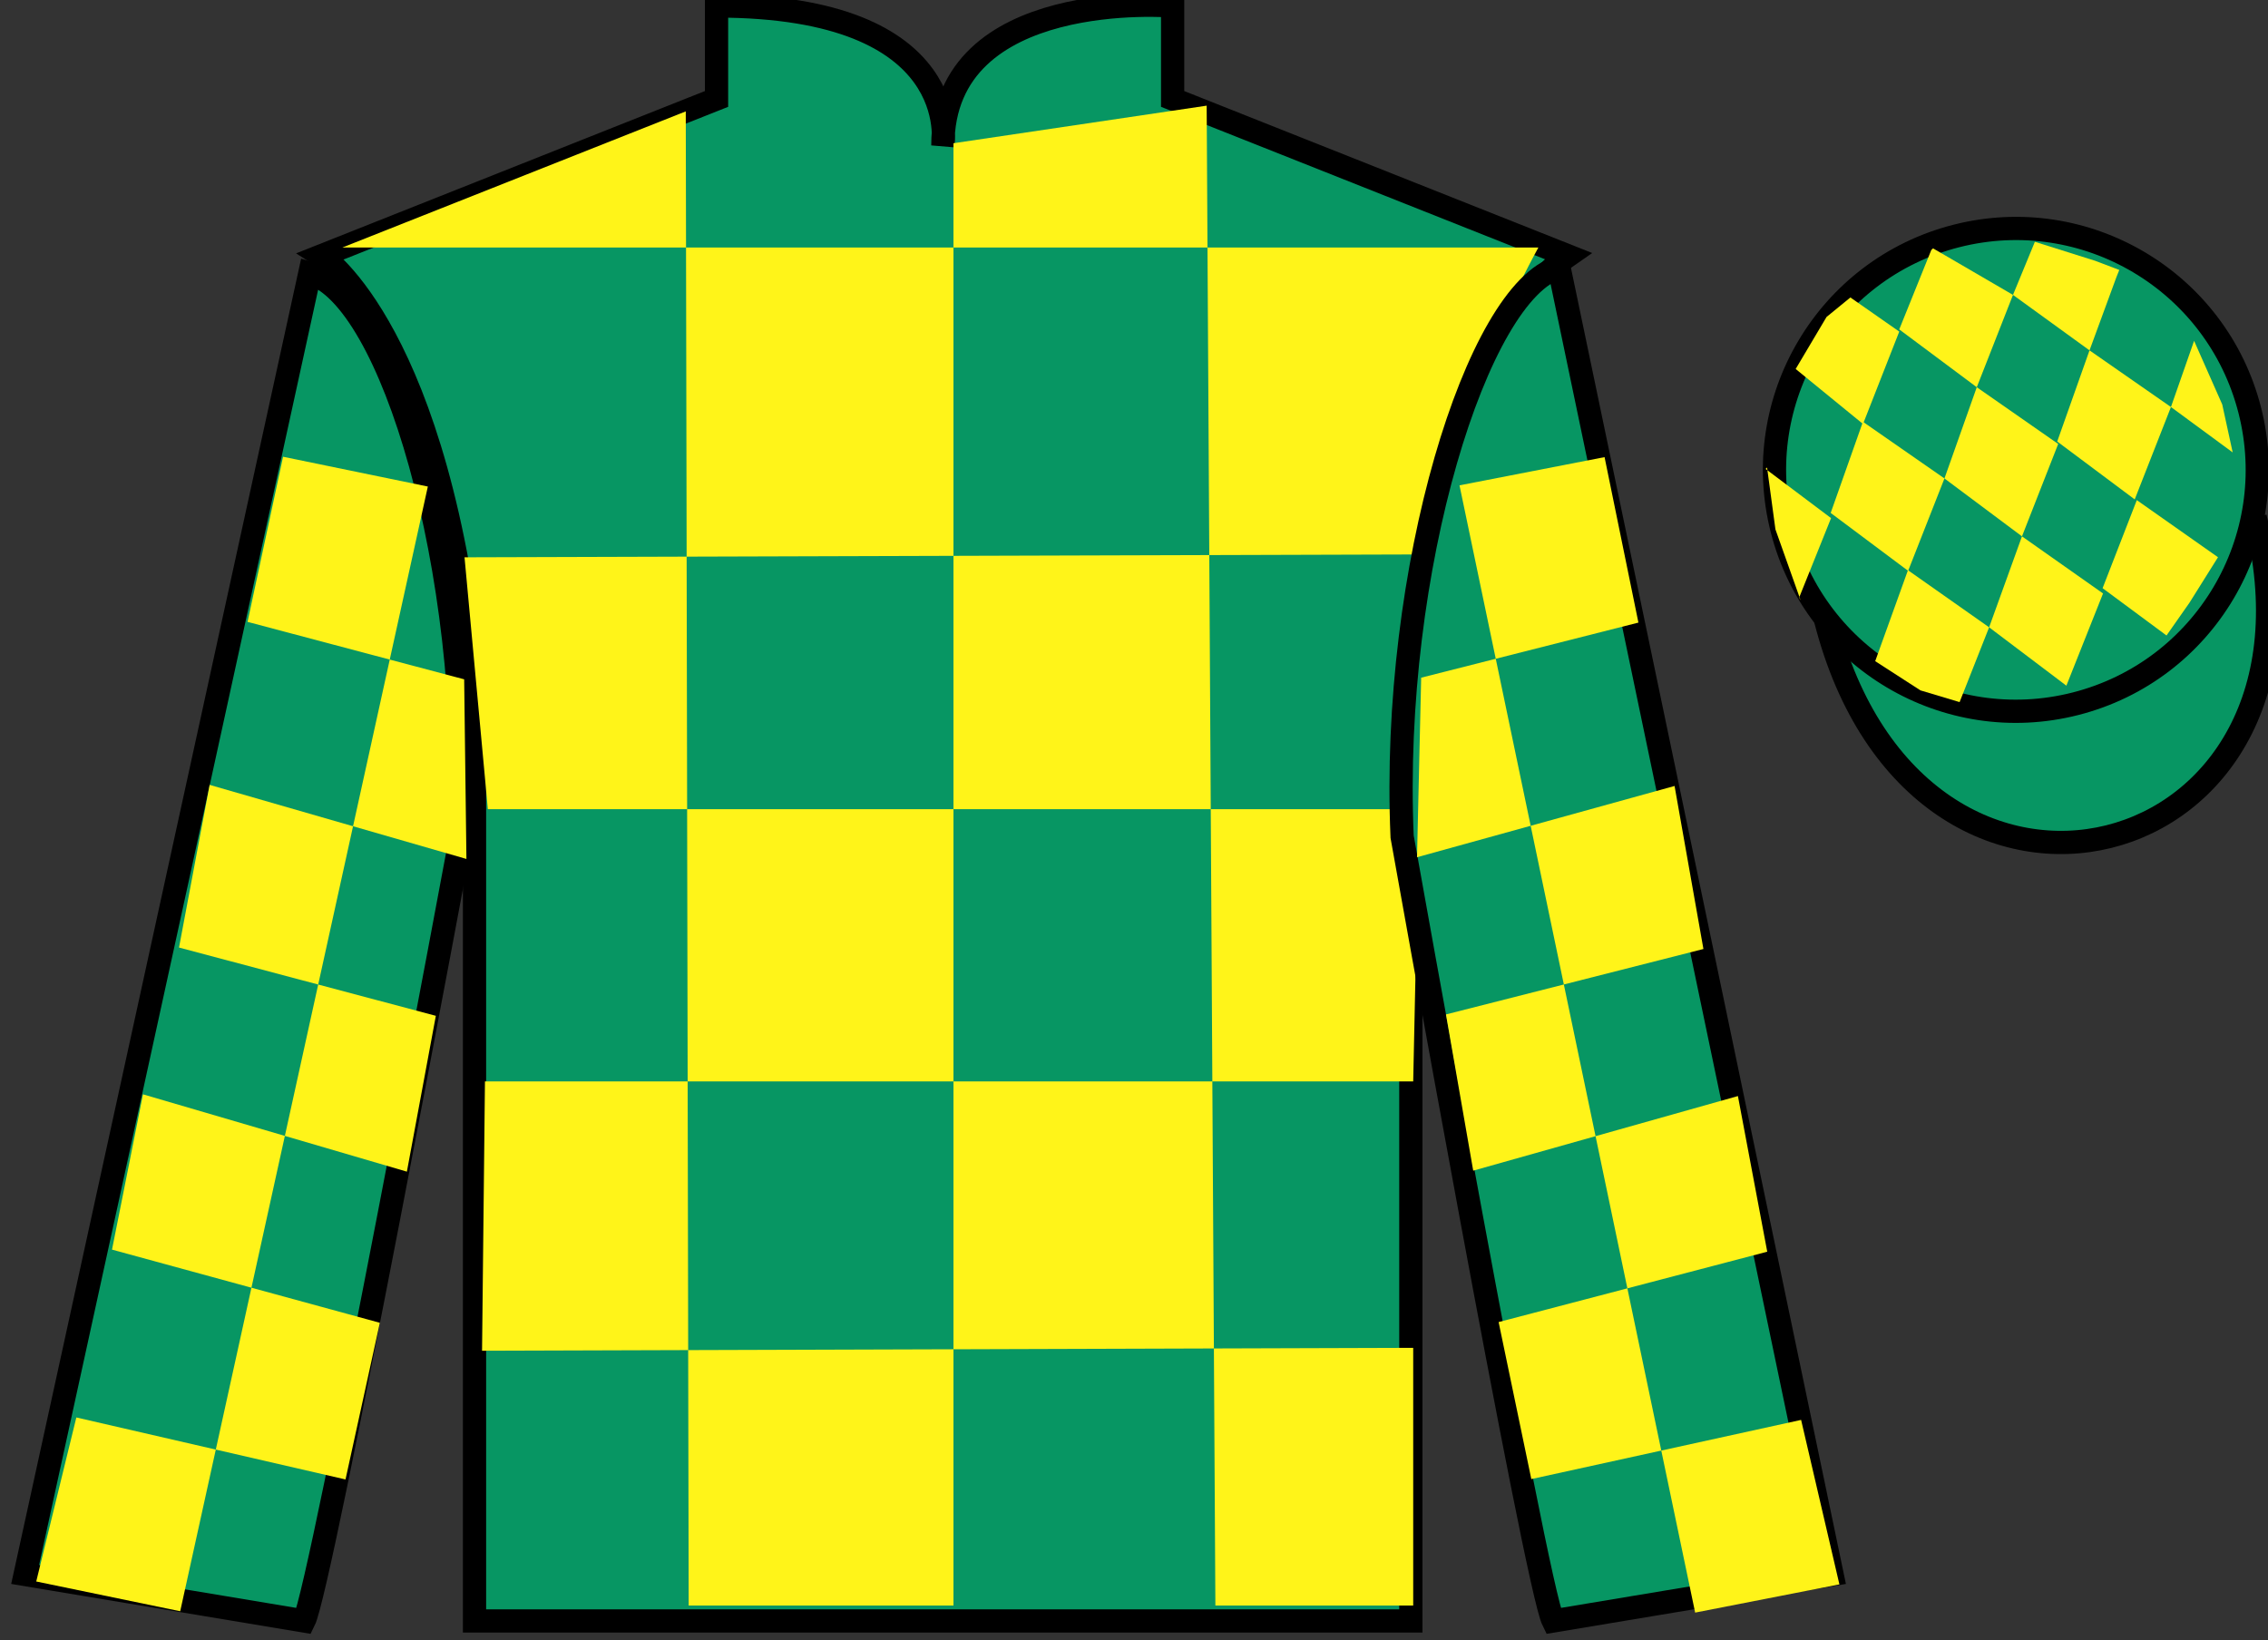 <?xml version="1.0" encoding="UTF-8"?>
<svg xmlns="http://www.w3.org/2000/svg" xmlns:xlink="http://www.w3.org/1999/xlink" width="97.59pt" height="70.59pt" viewBox="0 0 97.59 70.59" version="1.1">
<rect x="0" y="0" width="97.59" height="70.59" fill="#333333" stroke="none"/>
<g id="surface0">
<path style=" stroke:none;fill-rule:nonzero;fill:rgb(3.105%,58.819%,38.753%);fill-opacity:1;" d="M 13.832 11.008 C 13.832 11.008 18.918 14.258 20.418 29.59 C 20.418 29.59 20.418 44.59 20.418 69.758 L 60.707 69.758 L 60.707 29.422 C 60.707 29.422 62.5 14.422 67.457 11.008 L 50.457 4.258 L 50.457 0.258 C 50.457 0.258 40.57 -0.578 40.57 6.258 C 40.57 6.258 41.582 0.258 30.832 0.258 L 30.832 4.258 L 13.832 11.008 "/>
<path style="fill:none;stroke-width:10;stroke-linecap:butt;stroke-linejoin:miter;stroke:rgb(0%,0%,0%);stroke-opacity:1;stroke-miterlimit:4;" d="M 138.32 595.822 C 138.32 595.822 189.18 563.322 204.18 410.002 C 204.18 410.002 204.18 260.002 204.18 8.322 L 607.07 8.322 L 607.07 411.681 C 607.07 411.681 625 561.681 674.57 595.822 L 504.57 663.322 L 504.57 703.322 C 504.57 703.322 405.703 711.681 405.703 643.322 C 405.703 643.322 415.82 703.322 308.32 703.322 L 308.32 663.322 L 138.32 595.822 Z M 138.32 595.822 " transform="matrix(0.1,0,0,-0.1,0,70.59)"/>
<path style=" stroke:none;fill-rule:nonzero;fill:rgb(100%,95.41%,10.001%);fill-opacity:1;" d="M 29.508 4.793 L 29.633 69.094 L 41.027 69.094 L 41.027 6.164 L 51.922 4.547 L 52.297 69.094 L 60.809 69.094 L 60.809 58.004 L 20.742 58.129 L 20.867 46.539 L 60.809 46.539 L 61.059 34.824 L 20.992 34.824 L 19.988 23.984 L 61.562 23.859 C 61.812 18.562 66.195 10.652 66.195 10.652 L 14.73 10.652 L 29.508 4.793 "/>
<path style=" stroke:none;fill-rule:nonzero;fill:rgb(3.105%,58.819%,38.753%);fill-opacity:1;" d="M 13.082 69.758 C 13.832 68.258 19.832 36.008 19.832 36.008 C 20.332 24.508 16.832 12.758 13.332 11.758 L 1.082 67.758 L 13.082 69.758 "/>
<path style="fill:none;stroke-width:10;stroke-linecap:butt;stroke-linejoin:miter;stroke:rgb(0%,0%,0%);stroke-opacity:1;stroke-miterlimit:4;" d="M 130.82 8.322 C 138.32 23.322 198.32 345.822 198.32 345.822 C 203.32 460.822 168.32 578.322 133.32 588.322 L 10.82 28.322 L 130.82 8.322 Z M 130.82 8.322 " transform="matrix(0.1,0,0,-0.1,0,70.59)"/>
<path style=" stroke:none;fill-rule:nonzero;fill:rgb(3.105%,58.819%,38.753%);fill-opacity:1;" d="M 78.832 67.758 L 67.082 11.508 C 63.582 12.508 59.832 24.508 60.332 36.008 C 60.332 36.008 66.082 68.258 66.832 69.758 L 78.832 67.758 "/>
<path style="fill:none;stroke-width:10;stroke-linecap:butt;stroke-linejoin:miter;stroke:rgb(0%,0%,0%);stroke-opacity:1;stroke-miterlimit:4;" d="M 788.32 28.322 L 670.82 590.822 C 635.82 580.822 598.32 460.822 603.32 345.822 C 603.32 345.822 660.82 23.322 668.32 8.322 L 788.32 28.322 Z M 788.32 28.322 " transform="matrix(0.1,0,0,-0.1,0,70.59)"/>
<path style="fill-rule:nonzero;fill:rgb(3.105%,58.819%,38.753%);fill-opacity:1;stroke-width:10;stroke-linecap:butt;stroke-linejoin:miter;stroke:rgb(0%,0%,0%);stroke-opacity:1;stroke-miterlimit:4;" d="M 785.508 439.259 C 825.234 283.595 1009.18 331.212 970.391 483.205 " transform="matrix(0.1,0,0,-0.1,0,70.59)"/>
<path style=" stroke:none;fill-rule:nonzero;fill:rgb(3.105%,58.819%,38.753%);fill-opacity:1;" d="M 89.309 30.285 C 94.867 28.867 98.223 23.211 96.805 17.652 C 95.387 12.094 89.734 8.738 84.176 10.156 C 78.617 11.574 75.262 17.23 76.68 22.789 C 78.098 28.348 83.754 31.703 89.309 30.285 "/>
<path style="fill:none;stroke-width:10;stroke-linecap:butt;stroke-linejoin:miter;stroke:rgb(0%,0%,0%);stroke-opacity:1;stroke-miterlimit:4;" d="M 893.086 403.048 C 948.672 417.228 982.227 473.791 968.047 529.377 C 953.867 584.962 897.344 618.517 841.758 604.337 C 786.172 590.158 752.617 533.595 766.797 478.009 C 780.977 422.423 837.539 388.869 893.086 403.048 Z M 893.086 403.048 " transform="matrix(0.1,0,0,-0.1,0,70.59)"/>
<path style=" stroke:none;fill-rule:nonzero;fill:rgb(100%,95.41%,10.001%);fill-opacity:1;" d="M 12.18 19.656 L 18.41 20.938 L 7.754 69.34 L 1.559 68.059 L 3.285 61 L 14.867 63.668 L 16.344 56.926 L 4.82 53.777 L 6.152 47.094 L 17.508 50.422 L 18.754 43.715 L 7.703 40.777 L 9.02 33.777 L 20.07 36.965 L 19.973 29.234 L 10.652 26.762 L 12.18 19.656 "/>
<path style=" stroke:none;fill-rule:nonzero;fill:rgb(100%,95.41%,10.001%);fill-opacity:1;" d="M 69.043 19.672 L 62.801 20.887 L 72.941 69.398 L 79.148 68.184 L 77.5 61.105 L 65.891 63.652 L 64.484 56.895 L 76.043 53.867 L 74.781 47.168 L 63.391 50.379 L 62.219 43.656 L 73.297 40.84 L 72.055 33.824 L 60.973 36.891 L 61.152 29.164 L 70.5 26.793 L 69.043 19.672 "/>
<path style=" stroke:none;fill-rule:nonzero;fill:rgb(100%,95.41%,10.001%);fill-opacity:1;" d="M 79.621 12.801 L 78.594 13.641 L 77.266 15.879 L 80.164 18.246 L 81.723 14.27 L 79.621 12.801 "/>
<path style=" stroke:none;fill-rule:nonzero;fill:rgb(100%,95.41%,10.001%);fill-opacity:1;" d="M 83.312 10.766 L 83.176 10.688 L 83.102 10.758 L 81.723 14.176 L 85.059 16.664 L 86.617 12.691 L 83.312 10.766 "/>
<path style=" stroke:none;fill-rule:nonzero;fill:rgb(100%,95.41%,10.001%);fill-opacity:1;" d="M 90.152 11.223 L 87.559 10.406 L 86.617 12.691 L 89.91 15.078 L 91.066 11.93 L 91.191 11.617 L 90.152 11.223 "/>
<path style=" stroke:none;fill-rule:nonzero;fill:rgb(100%,95.41%,10.001%);fill-opacity:1;" d="M 80.16 18.152 L 78.773 22.074 L 82.105 24.566 L 83.668 20.59 L 80.16 18.152 "/>
<path style=" stroke:none;fill-rule:nonzero;fill:rgb(100%,95.41%,10.001%);fill-opacity:1;" d="M 85.059 16.664 L 83.668 20.59 L 87.004 23.082 L 88.562 19.105 L 85.059 16.664 "/>
<path style=" stroke:none;fill-rule:nonzero;fill:rgb(100%,95.41%,10.001%);fill-opacity:1;" d="M 89.91 15.078 L 88.52 19 L 91.855 21.492 L 93.414 17.516 L 89.91 15.078 "/>
<path style=" stroke:none;fill-rule:nonzero;fill:rgb(100%,95.41%,10.001%);fill-opacity:1;" d="M 82.098 24.539 L 80.688 28.453 L 82.637 29.711 L 84.32 30.215 L 84.32 30.215 L 85.59 26.996 L 82.098 24.539 "/>
<path style=" stroke:none;fill-rule:nonzero;fill:rgb(100%,95.41%,10.001%);fill-opacity:1;" d="M 87.004 23.082 L 85.59 26.996 L 88.914 29.508 L 90.492 25.539 L 87.004 23.082 "/>
<path style=" stroke:none;fill-rule:nonzero;fill:rgb(100%,95.41%,10.001%);fill-opacity:1;" d="M 91.945 21.523 L 90.473 25.312 L 93.223 27.348 L 93.223 27.348 L 94.211 25.938 L 95.438 23.98 L 91.945 21.523 "/>
<path style=" stroke:none;fill-rule:nonzero;fill:rgb(100%,95.41%,10.001%);fill-opacity:1;" d="M 75.973 20.18 L 76.035 20.117 L 76.395 22.781 L 77.48 25.836 L 77.418 25.711 L 78.789 22.297 L 75.973 20.18 "/>
<path style=" stroke:none;fill-rule:nonzero;fill:rgb(100%,95.41%,10.001%);fill-opacity:1;" d="M 94.41 14.668 L 94.41 14.668 L 93.414 17.516 L 96.07 19.469 L 96.07 19.469 L 95.621 17.406 L 94.41 14.668 "/>
</g>
</svg>
